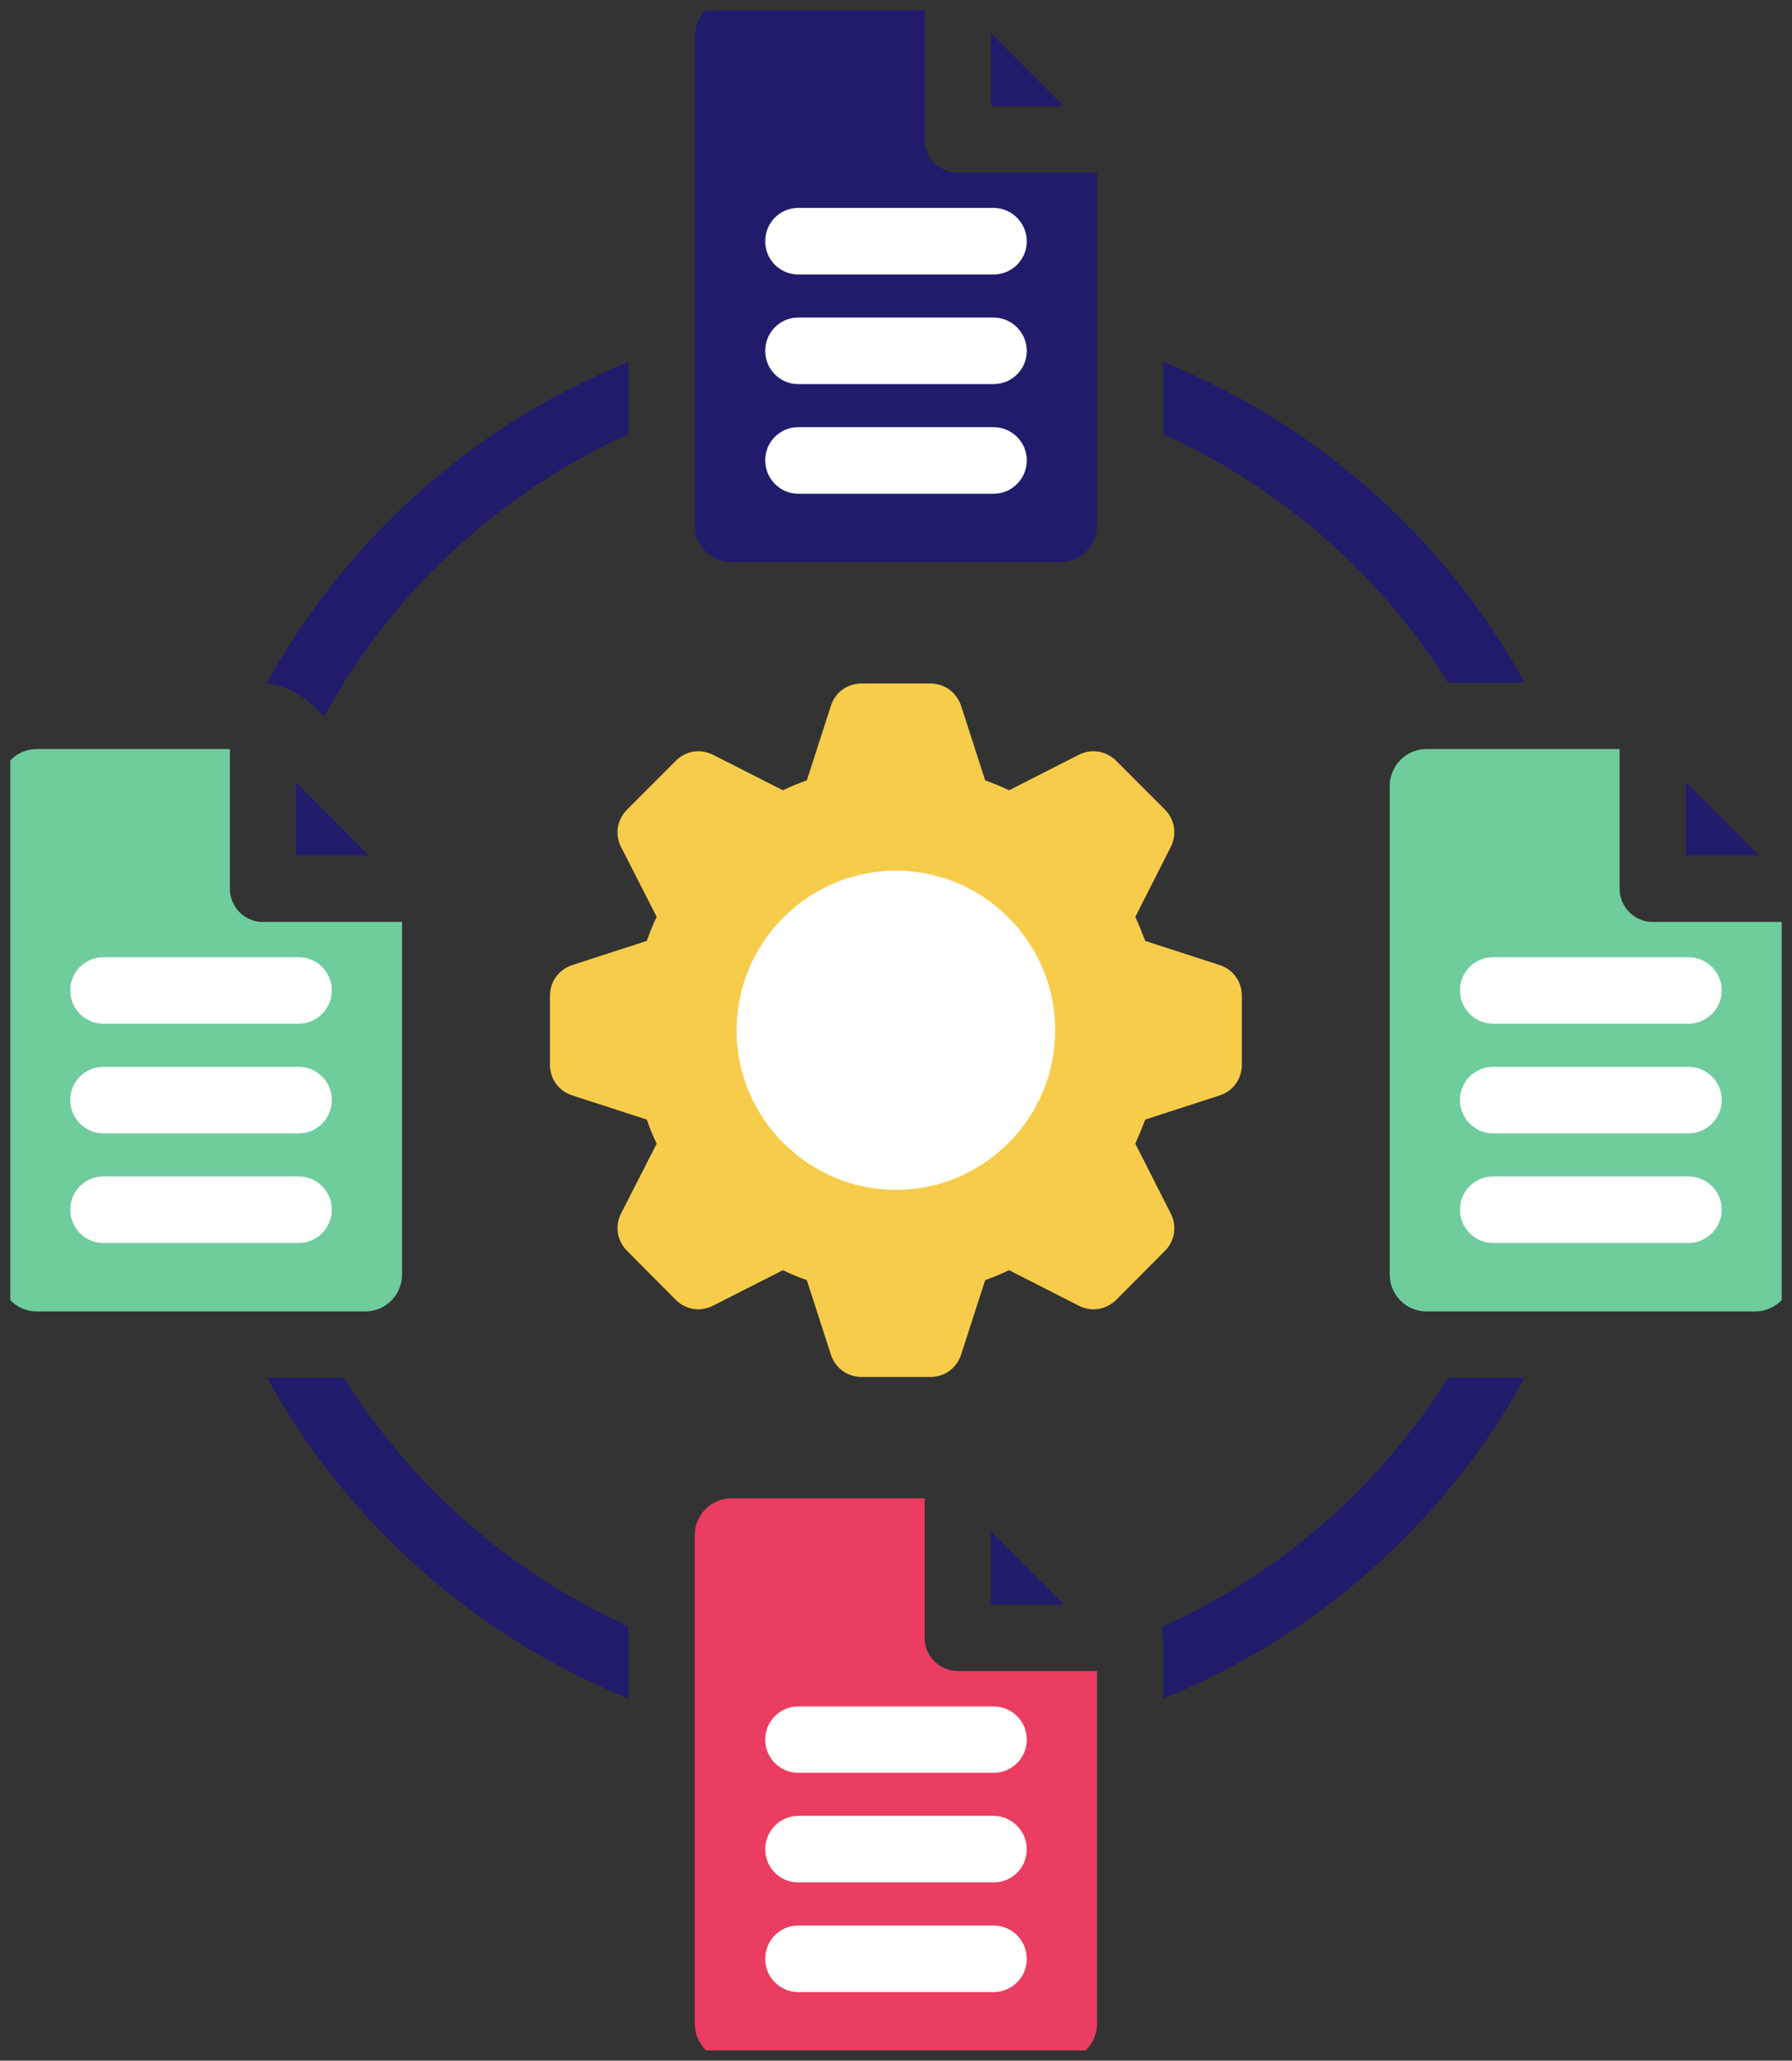 <svg xmlns="http://www.w3.org/2000/svg" xmlns:xlink="http://www.w3.org/1999/xlink" width="87" height="100" viewBox="0 0 87 100" fill="none"><rect x="0" y="0" width="87" height="100" fill="#333333" stroke="none"/><desc> Created with Pixso. </desc><defs><clipPath id="clip52_1777"><rect id="Isolation_Mode" rx="0" width="86" height="99" transform="translate(0.5 0.5)" fill="white" fill-opacity="0"></rect></clipPath></defs><rect id="Isolation_Mode" rx="0" width="86" height="99" transform="translate(0.5 0.5)" fill="#FFFFFF" fill-opacity="0"></rect><g clip-path="url(#clip52_1777)"><path id="Vector" d="M35.51 27.28L51.48 27.28C52.46 27.28 53.26 26.48 53.26 25.5L53.26 8.38L46.5 8.38C45.61 8.38 44.89 7.66 44.89 6.77L44.89 0L35.51 0C34.53 0 33.73 0.8 33.73 1.78L33.73 25.5C33.73 26.48 34.53 27.28 35.51 27.28Z" fill="#211B6C" fill-opacity="1" fill-rule="nonzero"></path><path id="Vector" d="M38.75 10.09L48.24 10.09C49.12 10.09 49.85 10.82 49.85 11.71C49.85 12.6 49.13 13.32 48.24 13.32L38.75 13.32C37.87 13.32 37.15 12.6 37.15 11.71C37.15 10.81 37.86 10.09 38.75 10.09Z" fill="#FFFFFF" fill-opacity="1" fill-rule="nonzero"></path><path id="Vector" d="M38.75 15.41L48.24 15.41C49.12 15.41 49.85 16.14 49.85 17.03C49.85 17.92 49.13 18.64 48.24 18.64L38.75 18.64C37.87 18.64 37.15 17.92 37.15 17.03C37.15 16.14 37.86 15.41 38.75 15.41Z" fill="#FFFFFF" fill-opacity="1" fill-rule="nonzero"></path><path id="Vector" d="M38.75 20.73L48.24 20.73C49.12 20.73 49.85 21.45 49.85 22.34C49.85 23.23 49.13 23.96 48.24 23.96L38.75 23.96C37.87 23.96 37.15 23.23 37.15 22.34C37.15 21.45 37.86 20.73 38.75 20.73Z" fill="#FFFFFF" fill-opacity="1" fill-rule="nonzero"></path><path id="Vector" d="M51.65 5.16L48.11 5.16L48.11 1.61L51.65 5.16Z" fill="#211B6C" fill-opacity="1" fill-rule="nonzero"></path><path id="Vector" d="M44.89 79.48L44.89 72.71L35.51 72.71C34.53 72.71 33.73 73.51 33.73 74.49L33.73 98.21C33.73 99.19 34.53 100 35.51 100L51.48 100C52.46 100 53.26 99.19 53.26 98.21L53.26 81.09L46.5 81.09C45.61 81.09 44.89 80.37 44.89 79.48Z" fill="#EB3C61" fill-opacity="1" fill-rule="nonzero"></path><path id="Vector" d="M48.24 96.67L38.75 96.67C37.87 96.67 37.15 95.95 37.15 95.06C37.15 94.16 37.87 93.44 38.75 93.44L48.24 93.44C49.12 93.44 49.85 94.16 49.85 95.06C49.85 95.95 49.13 96.67 48.24 96.67Z" fill="#FFFFFF" fill-opacity="1" fill-rule="nonzero"></path><path id="Vector" d="M48.24 91.35L38.75 91.35C37.87 91.35 37.15 90.63 37.15 89.74C37.15 88.85 37.87 88.12 38.75 88.12L48.24 88.12C49.12 88.12 49.85 88.85 49.85 89.74C49.85 90.63 49.13 91.35 48.24 91.35Z" fill="#FFFFFF" fill-opacity="1" fill-rule="nonzero"></path><path id="Vector" d="M49.85 84.42C49.85 85.31 49.13 86.03 48.24 86.03L38.75 86.03C37.87 86.03 37.15 85.31 37.15 84.42C37.15 83.53 37.87 82.81 38.75 82.81L48.24 82.81C49.13 82.81 49.85 83.53 49.85 84.42Z" fill="#FFFFFF" fill-opacity="1" fill-rule="nonzero"></path><path id="Vector" d="M48.11 74.32L51.65 77.87L48.11 77.87L48.11 74.32Z" fill="#211B6C" fill-opacity="1" fill-rule="nonzero"></path><path id="Vector" d="M19.52 61.85L19.52 44.74L12.76 44.74C11.88 44.74 11.16 44.02 11.16 43.12L11.16 36.35L1.77 36.35C0.8 36.35 0 37.16 0 38.14L0 61.85C0 62.84 0.8 63.64 1.77 63.64L17.74 63.64C18.72 63.64 19.52 62.84 19.52 61.85Z" fill="#6ECC9D" fill-opacity="1" fill-rule="nonzero"></path><path id="Vector" d="M14.5 60.32L5.02 60.32C4.13 60.32 3.41 59.59 3.41 58.7C3.41 57.81 4.13 57.09 5.02 57.09L14.5 57.09C15.39 57.09 16.11 57.81 16.11 58.7C16.11 59.59 15.39 60.32 14.5 60.32Z" fill="#FFFFFF" fill-opacity="1" fill-rule="nonzero"></path><path id="Vector" d="M14.5 55L5.02 55C4.13 55 3.41 54.27 3.41 53.38C3.41 52.49 4.13 51.77 5.02 51.77L14.5 51.77C15.39 51.77 16.11 52.49 16.11 53.38C16.11 54.28 15.39 55 14.5 55Z" fill="#FFFFFF" fill-opacity="1" fill-rule="nonzero"></path><path id="Vector" d="M14.5 49.68L5.02 49.68C4.13 49.68 3.41 48.95 3.41 48.06C3.41 47.17 4.13 46.45 5.02 46.45L14.5 46.45C15.39 46.45 16.11 47.17 16.11 48.06C16.11 48.95 15.39 49.68 14.5 49.68Z" fill="#FFFFFF" fill-opacity="1" fill-rule="nonzero"></path><path id="Vector" d="M14.37 37.96L17.91 41.51L14.37 41.51L14.37 37.96Z" fill="#211B6C" fill-opacity="1" fill-rule="nonzero"></path><path id="Vector" d="M85.39 41.51L81.85 41.51L81.85 37.96L85.39 41.51Z" fill="#211B6C" fill-opacity="1" fill-rule="nonzero"></path><path id="Vector" d="M80.24 44.74C79.35 44.74 78.63 44.02 78.63 43.12L78.63 36.35L69.25 36.35C68.27 36.35 67.47 37.16 67.47 38.14L67.47 61.85C67.47 62.84 68.27 63.64 69.25 63.64L85.22 63.64C86.19 63.64 87 62.84 87 61.85L87 44.74L80.24 44.74Z" fill="#6ECC9D" fill-opacity="1" fill-rule="nonzero"></path><path id="Vector" d="M81.97 60.32L72.49 60.32C71.6 60.32 70.88 59.59 70.88 58.7C70.88 57.81 71.6 57.09 72.49 57.09L81.97 57.09C82.86 57.09 83.59 57.81 83.59 58.7C83.59 59.59 82.86 60.32 81.97 60.32Z" fill="#FFFFFF" fill-opacity="1" fill-rule="nonzero"></path><path id="Vector" d="M81.97 55L72.49 55C71.6 55 70.88 54.27 70.88 53.38C70.88 52.49 71.6 51.77 72.49 51.77L81.97 51.77C82.86 51.77 83.59 52.49 83.59 53.38C83.59 54.28 82.86 55 81.97 55Z" fill="#FFFFFF" fill-opacity="1" fill-rule="nonzero"></path><path id="Vector" d="M81.97 49.68L72.49 49.68C71.6 49.68 70.88 48.95 70.88 48.06C70.88 47.17 71.6 46.45 72.49 46.45L81.97 46.45C82.86 46.45 83.59 47.17 83.59 48.06C83.59 48.95 82.86 49.68 81.97 49.68Z" fill="#FFFFFF" fill-opacity="1" fill-rule="nonzero"></path><path id="Vector" d="M22.55 73.77C24.92 75.86 27.6 77.61 30.51 78.92L30.51 82.42C26.79 80.92 23.39 78.8 20.43 76.18C17.44 73.54 14.91 70.39 12.97 66.86L16.7 66.86C18.31 69.44 20.29 71.76 22.55 73.77Z" fill="#211B6C" fill-opacity="1" fill-rule="nonzero"></path><path id="Vector" d="M70.3 66.86L74.02 66.86C72.08 70.39 69.55 73.54 66.56 76.18C63.6 78.8 60.2 80.92 56.48 82.42L56.48 79.83C56.48 79.53 56.45 79.24 56.39 78.96C59.34 77.64 62.05 75.88 64.44 73.77C66.7 71.76 68.68 69.44 70.3 66.86Z" fill="#211B6C" fill-opacity="1" fill-rule="nonzero"></path><path id="Vector" d="M64.44 26.22C62.07 24.13 59.39 22.39 56.48 21.07L56.48 17.57C60.2 19.07 63.6 21.19 66.56 23.81C69.55 26.45 72.08 29.6 74.02 33.13L70.3 33.13C68.68 30.55 66.7 28.23 64.44 26.22Z" fill="#211B6C" fill-opacity="1" fill-rule="nonzero"></path><path id="Vector" d="M15.28 34.32C14.64 33.68 13.83 33.27 12.95 33.16C14.87 29.67 17.37 26.54 20.32 23.91C23.3 21.25 26.74 19.09 30.51 17.57L30.51 21.07C27.56 22.4 24.84 24.18 22.46 26.32C19.76 28.72 17.48 31.58 15.74 34.77L15.28 34.32Z" fill="#211B6C" fill-opacity="1" fill-rule="nonzero"></path><path id="Vector" d="M56.84 58.89L55.12 55.5C55.29 55.12 55.45 54.73 55.6 54.33L59.21 53.16C59.86 52.95 60.29 52.36 60.29 51.67L60.29 48.32C60.29 47.63 59.86 47.04 59.21 46.83L55.6 45.66C55.45 45.26 55.29 44.87 55.12 44.49L56.84 41.1C57.15 40.49 57.04 39.77 56.55 39.28L54.19 36.92C53.7 36.43 52.98 36.32 52.37 36.63L48.99 38.35C48.61 38.17 48.23 38.01 47.83 37.87L46.66 34.25C46.44 33.6 45.86 33.17 45.17 33.17L41.83 33.17C41.14 33.17 40.55 33.59 40.34 34.25L39.17 37.87C38.77 38.01 38.38 38.17 38.01 38.35L34.62 36.63C34.01 36.32 33.29 36.43 32.81 36.92L30.45 39.28C29.96 39.77 29.84 40.49 30.15 41.1L31.88 44.49C31.7 44.87 31.54 45.26 31.4 45.66L27.79 46.83C27.13 47.05 26.7 47.63 26.7 48.32L26.7 51.67C26.7 52.36 27.13 52.95 27.79 53.16L31.4 54.33C31.54 54.73 31.7 55.12 31.88 55.5L30.15 58.89C29.84 59.5 29.96 60.22 30.45 60.71L32.81 63.08C33.29 63.56 34.01 63.68 34.62 63.36L38.01 61.64C38.38 61.82 38.77 61.98 39.17 62.12L40.34 65.74C40.55 66.39 41.14 66.82 41.83 66.82L45.17 66.82C45.86 66.82 46.44 66.4 46.66 65.74L47.83 62.12C48.23 61.98 48.61 61.82 48.99 61.64L52.37 63.36C52.98 63.68 53.7 63.56 54.19 63.08L56.55 60.71C57.04 60.22 57.15 59.5 56.84 58.89Z" fill="#F6CC4A" fill-opacity="1" fill-rule="nonzero"></path><path id="Vector" d="M43.5 57.74C39.24 57.74 35.76 54.26 35.76 50C35.76 45.73 39.24 42.25 43.5 42.25C47.75 42.25 51.23 45.73 51.23 50C51.23 54.26 47.76 57.74 43.5 57.74Z" fill="#FFFFFF" fill-opacity="1" fill-rule="nonzero"></path></g></svg>
